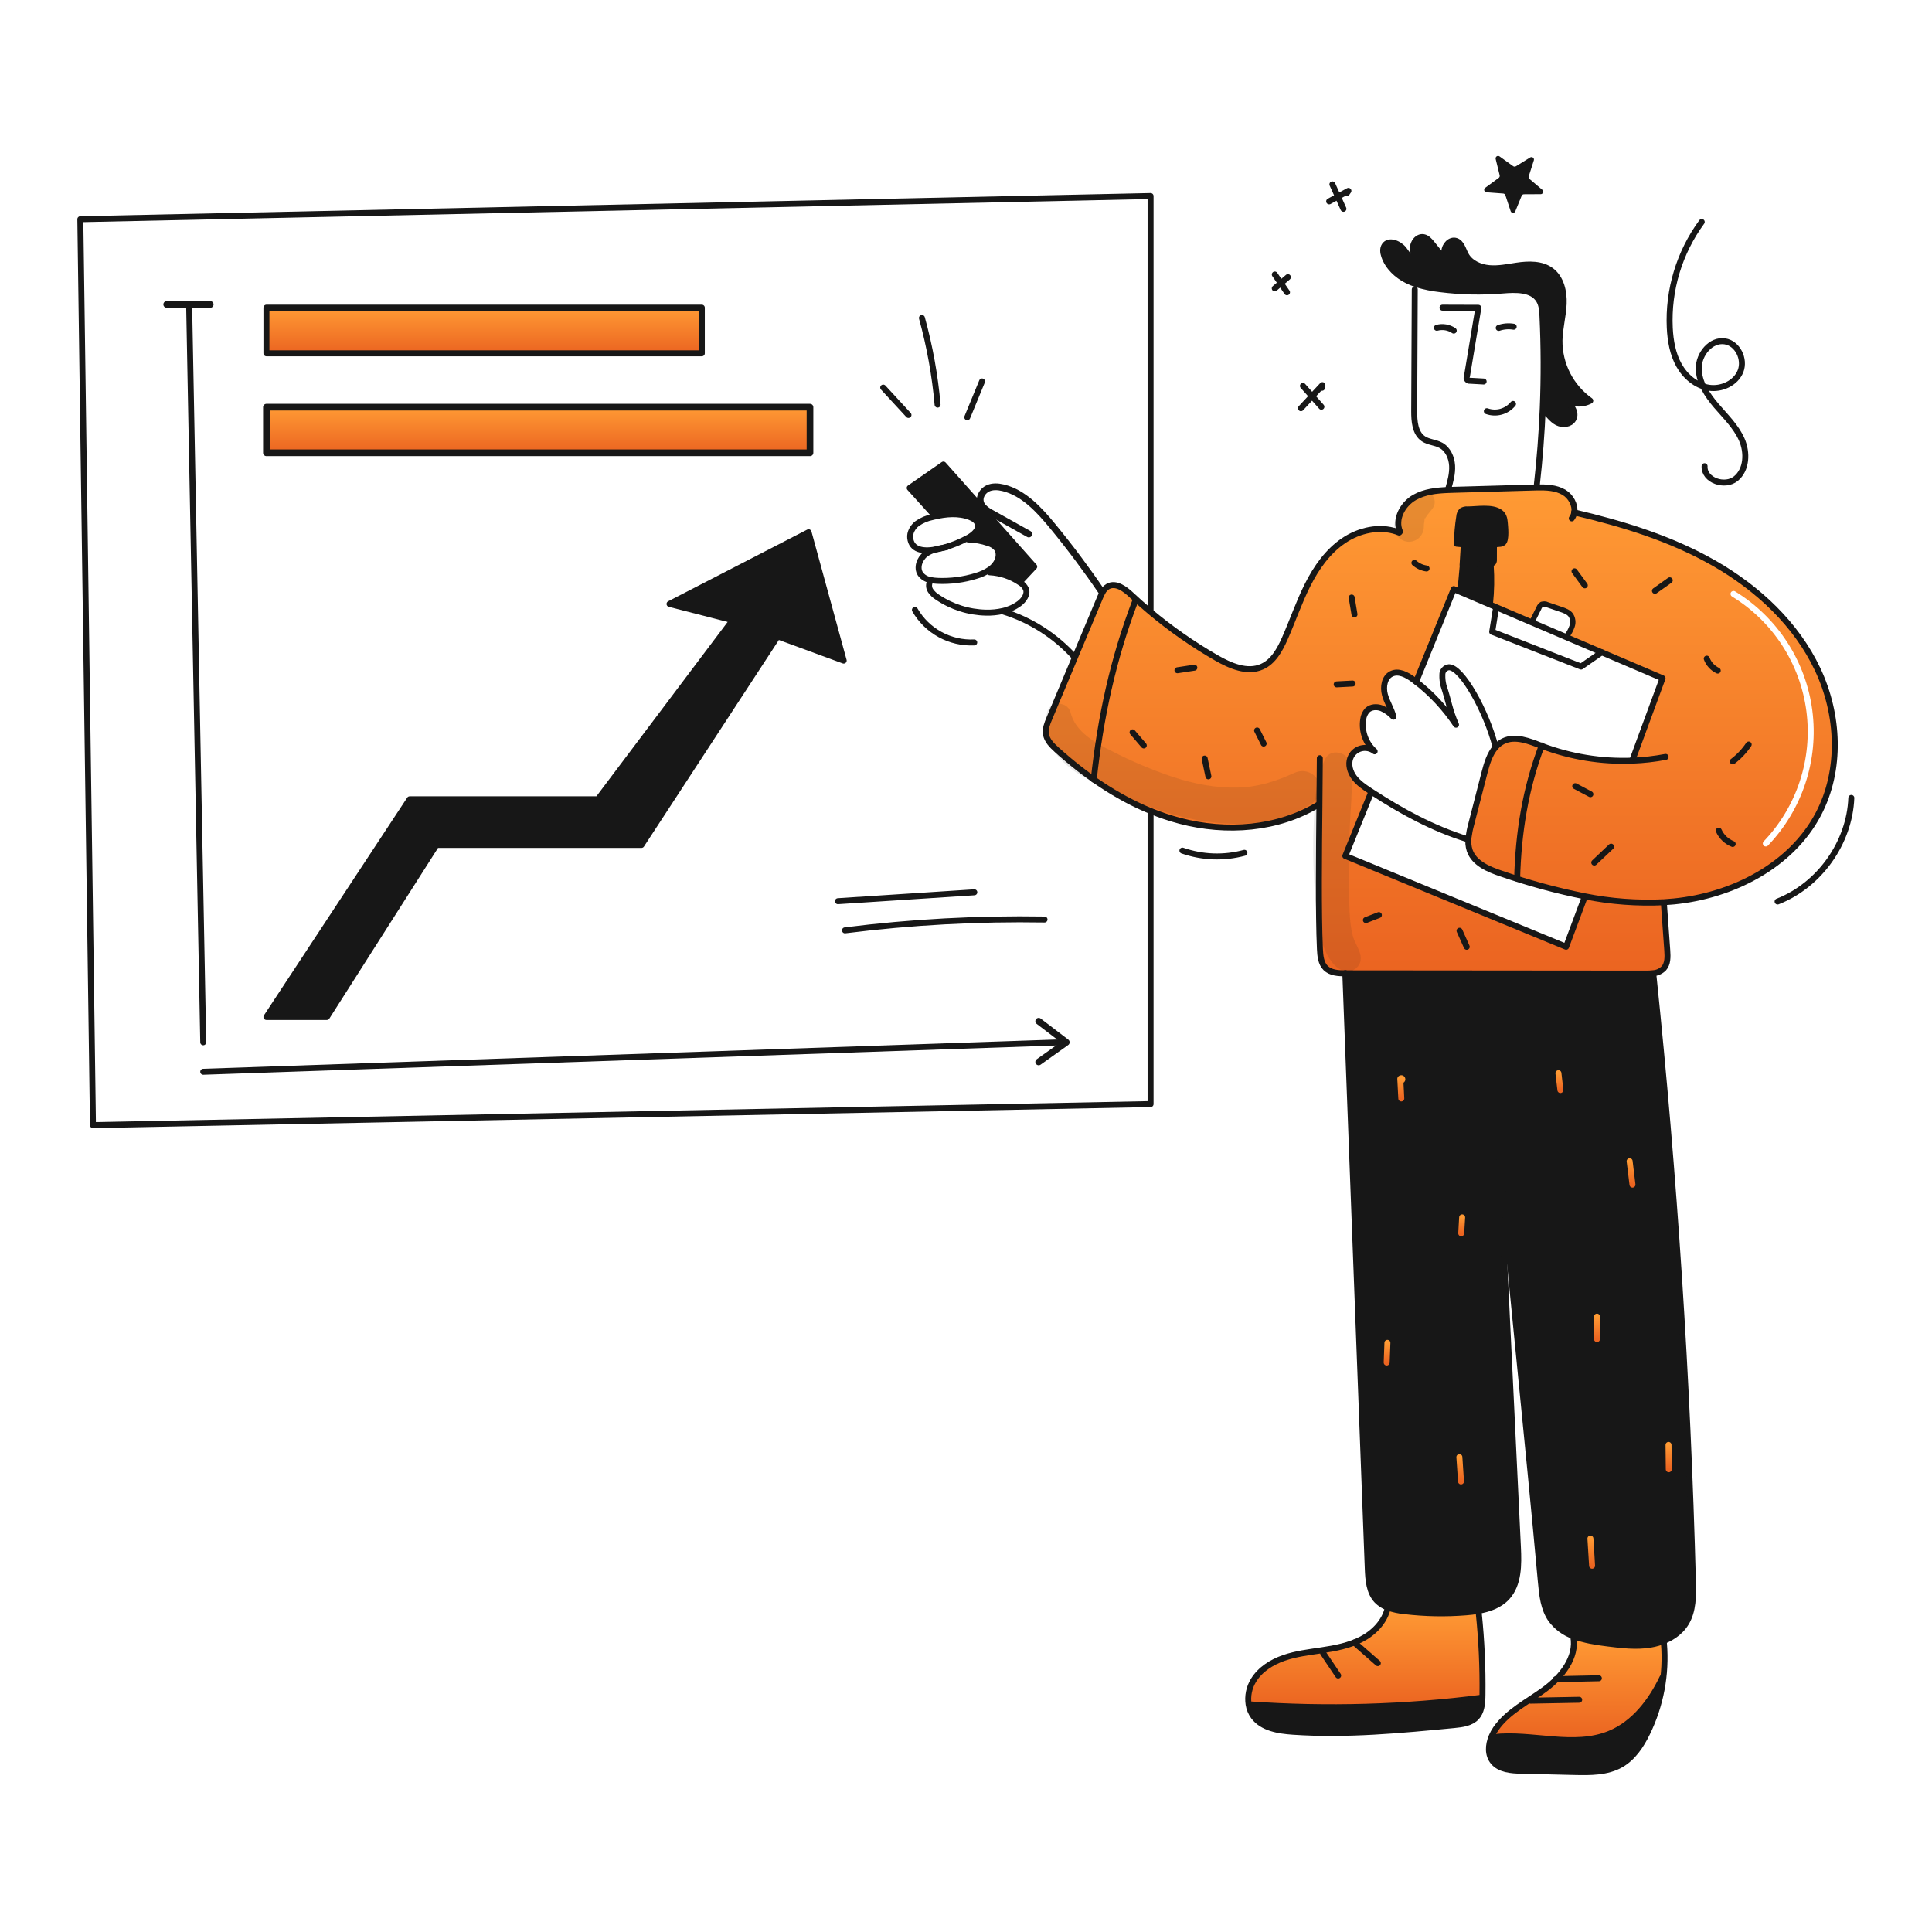 <svg width="960" height="960" viewBox="0 0 960 960" fill="none" xmlns="http://www.w3.org/2000/svg">
<g clip-path="url(#clip0_248_1698)">
<path fill-rule="evenodd" clip-rule="evenodd" d="M678.225 366.149C677.233 363.396 676.938 360.44 677.366 357.545C677.538 355.802 678.281 354.165 679.479 352.887C681.269 351.205 684.096 351.037 686.41 351.887C688.674 352.865 690.705 354.311 692.372 356.129C691.891 354.184 691.059 352.35 690.226 350.515C689.434 348.769 688.641 347.021 688.15 345.174C687.142 341.387 687.88 336.572 691.403 334.832C694.926 333.092 699.058 335.297 702.203 337.64L703.656 338.74L722.369 292.699L725.434 294.014L725.503 293.856C725.862 289.825 726.225 285.798 726.591 281.774L726.581 280.755C726.645 279.709 726.709 278.663 726.773 277.618C726.907 275.435 727.04 273.253 727.181 271.066L727.211 270.651C726.064 270.572 724.917 270.453 723.78 270.325C723.831 265.738 724.222 261.161 724.947 256.631C725.005 255.53 725.454 254.486 726.212 253.685C727.127 253.097 728.215 252.839 729.297 252.953C730.352 252.953 731.573 252.875 732.875 252.792C737.219 252.514 742.473 252.178 745.551 254.486C747.242 255.761 747.736 257.62 747.884 259.637C747.899 259.842 747.919 260.08 747.942 260.345C748.161 262.927 748.597 268.071 747.172 269.623C746.572 270.138 745.807 270.418 745.017 270.414C743.328 270.595 741.628 270.73 739.917 270.819L742.498 271.541C742.493 272.625 742.49 273.708 742.488 274.791C742.485 275.875 742.483 276.958 742.478 278.041C742.534 278.561 742.419 279.085 742.152 279.534C741.977 279.719 741.767 279.868 741.535 279.971C741.302 280.074 741.051 280.129 740.797 280.134L740.906 281.073C741.331 287.353 741.212 293.658 740.55 299.917L740.35 300.382L743.761 301.845L761.133 309.261L761.281 308.905C762.411 306.631 763.544 304.357 764.681 302.083C764.954 301.342 765.461 300.711 766.125 300.283C767.035 299.989 768.024 300.061 768.883 300.483C769.968 300.856 771.053 301.226 772.139 301.596C773.358 302.012 774.577 302.428 775.794 302.846C777.524 303.439 779.354 304.102 780.461 305.555C781.001 306.361 781.348 307.281 781.475 308.243C781.602 309.205 781.505 310.184 781.192 311.102C780.551 312.932 779.627 314.65 778.454 316.193L778.286 316.593L795.875 324.117L826.109 337.029L811.17 377.629L811.18 377.955C795.78 378.577 780.414 376.078 766.006 370.609C765.743 370.509 765.479 370.408 765.214 370.307C759.267 368.031 752.683 365.512 747.023 368.266C745.544 368.996 744.229 370.019 743.157 371.272C740.231 374.643 738.768 379.508 737.621 383.986C735.425 392.539 733.225 401.091 731.021 409.643C730.437 411.746 730.001 413.887 729.716 416.05C729.41 418.246 729.603 420.483 730.28 422.595C732.494 428.982 739.652 431.978 746.059 434.123C759.589 438.802 773.421 442.562 787.459 445.375L787.359 445.875L778.184 470.444L668.478 425.31L681.232 393.919L681.539 393.454C681.213 393.248 680.898 393.041 680.583 392.833L680.58 392.831C677.742 390.966 674.875 388.994 672.858 386.266C670.841 383.538 669.783 379.86 670.97 376.686C671.396 375.539 672.087 374.509 672.988 373.681C673.889 372.853 674.973 372.25 676.152 371.922C677.331 371.594 678.571 371.55 679.77 371.794C680.969 372.038 682.093 372.562 683.051 373.324C680.875 371.367 679.217 368.902 678.225 366.149ZM586.319 407.883C609.334 413.94 635.011 412.101 655.319 399.683L655.629 399.684C655.372 423.858 655.066 453.805 655.866 471.523C656.025 474.914 656.331 478.641 658.743 481.014C661.205 483.427 665.012 483.634 668.482 483.644H668.719C718.354 483.69 767.993 483.733 817.637 483.773C818.915 483.794 820.193 483.731 821.463 483.585C823.445 483.445 825.31 482.592 826.713 481.185C828.779 478.882 828.681 475.421 828.463 472.326C827.919 464.769 827.376 457.209 826.832 449.646L826.763 448.321C828.414 448.221 830.075 448.09 831.736 447.921C860.736 445.074 889.951 430.293 903.536 404.508C915.113 382.519 913.795 355.064 903.18 332.59C892.565 310.116 873.519 292.369 851.965 279.99C830.441 267.632 806.426 260.266 782.252 254.601C782.856 250.903 780.532 246.642 777.121 244.625C773.137 242.272 768.322 242.113 763.665 242.202C763.198 242.222 762.733 242.232 762.276 242.242L762.251 242.242L722.525 243.369C722.355 243.374 722.186 243.38 722.017 243.385C721.204 243.41 720.387 243.436 719.569 243.469C713.755 243.696 707.882 244.309 702.869 247.176C697.006 250.518 692.913 257.993 695.661 264.162L694.119 264.202C685.448 261.186 675.452 263.411 667.8 268.542C659.8 273.911 654.074 282.082 649.744 290.684C647.099 295.937 644.916 301.396 642.732 306.857C641.339 310.338 639.946 313.82 638.434 317.25C635.942 322.886 632.709 328.779 627.083 331.27C619.747 334.533 611.294 330.841 604.333 326.841C592.743 320.188 581.765 312.522 571.528 303.933C568.342 301.264 565.231 298.505 562.195 295.657C558.972 292.632 554.483 289.28 550.588 291.386C549.423 292.068 548.479 293.07 547.869 294.273C547.379 295.151 546.947 296.059 546.574 296.992C542.444 306.847 538.308 316.707 534.166 326.574C529.904 336.733 525.642 346.9 521.382 357.074C520.354 359.516 519.311 362.116 519.711 364.727C520.185 367.92 522.67 370.382 525.07 372.547C538.945 385.074 554.612 395.989 571.845 403.029C576.558 404.961 581.393 406.583 586.319 407.883ZM862.142 293.843C861.443 293.415 860.53 293.635 860.102 294.334C859.675 295.032 859.894 295.945 860.593 296.373C870.636 302.521 879.173 310.842 885.577 320.724C891.982 330.606 896.09 341.797 897.6 353.476C899.111 365.154 897.985 377.022 894.306 388.208C890.626 399.394 884.487 409.613 876.339 418.115C875.772 418.706 875.792 419.645 876.383 420.212C876.974 420.778 877.913 420.758 878.48 420.167C886.935 411.346 893.305 400.742 897.123 389.135C900.941 377.528 902.109 365.213 900.542 353.095C898.975 340.977 894.712 329.365 888.066 319.111C881.421 308.857 872.562 300.223 862.142 293.843Z" fill="url(#paint0_linear_248_1698)"/>
<path d="M799.935 861.424C811.948 856.461 820.435 845.377 826.027 833.652L826.521 833.711C825.395 843.273 822.661 852.576 818.434 861.226C815.408 867.396 811.394 873.417 805.434 876.826C798.573 880.751 790.228 880.672 782.328 880.494L755.92 879.871C750.888 879.752 745.203 879.337 741.99 875.461C739.113 872.001 739.399 867.097 741.19 862.816L742.09 863.182C761.416 860.959 781.961 868.859 799.935 861.424Z" fill="#171717"/>
<path d="M767.545 839.426C775.979 833.207 783.721 823.557 781.763 813.255L781.883 812.955C787.162 815.012 793.163 815.921 798.798 816.623C805.857 817.503 813.046 818.383 820.076 817.216C821.401 816.998 822.712 816.698 824 816.316L826.808 816.592C827.292 822.292 827.195 828.026 826.521 833.707L826.027 833.648C820.427 845.373 811.948 856.457 799.935 861.42C781.961 868.855 761.416 860.955 742.087 863.18L741.188 862.814C741.736 861.502 742.419 860.249 743.224 859.077C749.176 850.449 759.1 845.644 767.545 839.426Z" fill="url(#paint1_linear_248_1698)"/>
<path d="M747.879 259.644C748.047 261.839 748.739 267.919 747.167 269.63C746.568 270.145 745.802 270.426 745.012 270.421C743.321 270.599 741.621 270.734 739.912 270.826C735.68 271.052 731.437 270.995 727.212 270.658C726.065 270.579 724.918 270.458 723.781 270.332C723.833 265.745 724.223 261.168 724.948 256.638C725.007 255.537 725.456 254.493 726.213 253.692C727.128 253.105 728.217 252.846 729.298 252.96C733.875 252.96 741.548 251.497 745.552 254.493C747.237 255.768 747.731 257.627 747.879 259.644Z" fill="#171717"/>
<path d="M742.492 271.548C742.482 273.713 742.482 275.878 742.472 278.048C742.529 278.568 742.414 279.092 742.146 279.541C741.972 279.726 741.762 279.875 741.529 279.978C741.297 280.081 741.046 280.136 740.791 280.141C740.613 280.16 740.435 280.17 740.257 280.18C735.691 280.38 731.13 280.575 726.574 280.763C726.774 277.53 726.974 274.307 727.174 271.074L727.204 270.659C731.429 270.996 735.672 271.053 739.904 270.827L742.492 271.548Z" fill="#171717"/>
<path d="M746.601 144.362C736.277 145.221 725.892 144.996 715.615 143.69C711.725 143.259 707.883 142.474 704.136 141.346C702.45 140.814 700.808 140.153 699.223 139.369C694.131 136.828 689.662 132.656 687.823 127.277C687.24 125.557 686.973 123.54 687.981 122.027C690.107 118.854 695.228 120.94 697.591 123.945C699.954 126.95 701.961 130.965 705.748 131.539C703.978 129.116 702.139 126.506 702.04 123.51C701.941 120.514 704.492 117.272 707.429 117.855C709.1 118.181 710.329 119.575 711.413 120.89C714.716 124.914 717.936 129.004 721.073 133.16C719.392 130.66 717.632 127.95 717.701 124.934C717.77 121.918 720.608 118.824 723.485 119.704C726.293 120.574 726.975 124.104 728.385 126.674C730.61 130.718 735.346 132.824 739.943 133.239C744.54 133.654 749.138 132.666 753.706 131.993C759.579 131.123 766.124 130.935 770.86 134.524C775.704 138.212 777.237 144.906 776.98 150.986C776.723 157.066 775.032 163.048 774.903 169.139C774.841 175 776.2 180.789 778.865 186.01C781.529 191.231 785.42 195.728 790.203 199.116C788.14 200.208 785.807 200.685 783.482 200.49C781.156 200.295 778.935 199.437 777.083 198.016C780.266 200.627 783.783 204.73 781.759 208.309C780.286 210.899 776.489 211.309 773.83 209.97C771.171 208.631 768.382 205.076 766.701 202.614H766.592C767.205 187.467 767.159 172.314 766.454 157.154C766.335 154.405 766.148 151.538 764.724 149.185C761.301 143.531 753.181 143.808 746.601 144.362Z" fill="#171717"/>
<path d="M740.347 300.388L725.428 294.021L725.497 293.863C725.863 289.839 726.225 285.812 726.585 281.781L726.575 280.762C731.133 280.575 735.694 280.38 740.258 280.179C740.436 280.169 740.614 280.159 740.792 280.14L740.901 281.079C741.326 287.359 741.207 293.664 740.545 299.923L740.347 300.388Z" fill="#171717"/>
<path d="M736.521 843.548H736.6C736.492 847.048 736.037 850.687 733.713 853.238C731.004 856.214 726.605 856.787 722.59 857.173C695.975 859.733 669.221 862.304 642.546 860.495C635.298 860.01 627.221 858.725 622.9 852.901C621.606 851.136 620.758 849.084 620.428 846.92L620.628 846.88C659.274 849.599 698.095 848.483 736.521 843.548V843.548Z" fill="#171717"/>
<path d="M684.18 795.31C680.28 791.21 679.859 785.018 679.641 779.372C675.924 680.472 672.197 582.542 668.479 483.643H668.716C718.348 483.692 767.987 483.735 817.633 483.772C818.912 483.793 820.19 483.73 821.459 483.584L821.529 484.084C831.99 584.704 838.544 684.75 841.203 785.874C841.381 792.933 841.441 800.437 837.773 806.468C834.767 811.412 829.606 814.655 824 816.316C822.712 816.698 821.401 816.998 820.076 817.216C813.046 818.383 805.857 817.503 798.798 816.623C793.163 815.923 787.162 815.012 781.883 812.955C777.392 811.398 773.479 808.517 770.66 804.69C766.942 799.351 766.24 792.548 765.66 786.082C759.293 715.865 750.979 638.124 744.612 567.907C747.825 634.861 751.038 701.815 754.251 768.77C754.676 777.51 754.735 787.27 748.803 793.695C745.155 797.64 739.965 799.479 734.576 800.409C732.51 800.774 730.423 801.002 728.375 801.16C718.273 801.963 708.117 801.771 698.052 800.586C695.19 800.329 692.369 799.724 689.652 798.786C687.589 798.056 685.718 796.867 684.18 795.31Z" fill="#171717"/>
<path d="M676.605 814.461C682.755 811.228 688.054 805.761 689.567 798.978L689.646 798.79C692.362 799.729 695.183 800.333 698.046 800.59C708.11 801.775 718.267 801.967 728.369 801.164C730.416 801.006 732.502 800.778 734.569 800.413L734.797 801.727C736.192 815.186 736.803 828.714 736.626 842.244C736.616 842.669 736.606 843.102 736.596 843.544H736.517C698.09 848.479 659.269 849.595 620.622 846.876L620.422 846.916C619.798 842.748 620.666 838.493 622.874 834.903C626.196 829.485 631.931 825.886 637.942 823.81C643.953 821.734 650.331 820.982 656.629 820.033C663.505 819.019 670.465 817.7 676.605 814.461Z" fill="url(#paint2_linear_248_1698)"/>
<path d="M491.116 269.877C487.916 268.756 484.56 268.142 481.17 268.058L481.209 267.118C481.644 266.861 482.02 266.634 482.326 266.426C484.326 265.082 486.41 263.026 485.935 260.662C485.559 258.784 483.71 257.607 481.921 256.915C476.295 254.75 469.987 255.323 464.095 256.727L463.795 255.482L452.023 242.46L468.781 230.833L487.992 252.417L513.905 281.544L506.816 289.127L506.678 289.334C502.276 286.374 497.155 284.66 491.857 284.371L491.957 282.908C493.189 282.029 494.237 280.917 495.042 279.635C496.367 277.49 496.762 274.563 495.289 272.527C494.198 271.242 492.743 270.318 491.116 269.877V269.877Z" fill="#171717"/>
<path d="M332.687 300.092L401.777 264.469L419.228 328.25L386.423 316.197L318.727 419.842H216.832L162.394 505.335H132.387L203.573 397.162H297.094L364.088 308.149L332.687 300.092Z" fill="#171717"/>
<path d="M402.479 202.319H132.387V224.99H402.479V202.319Z" fill="url(#paint3_linear_248_1698)"/>
<path d="M348.734 152.884H132.387V175.555H348.734V152.884Z" fill="url(#paint4_linear_248_1698)"/>
<path d="M719.555 243.152C720.662 239.297 721.78 235.352 721.542 231.352C721.304 227.352 719.476 223.206 715.956 221.278C713.256 219.795 709.905 219.765 707.335 218.064C703.103 215.264 702.688 209.305 702.708 204.223C702.797 184.093 702.889 163.963 702.985 143.833" stroke="#171717" stroke-width="2.966" stroke-linecap="round" stroke-linejoin="round"/>
<path d="M716.766 152.884L734.592 152.944C732.704 164.294 730.812 175.646 728.917 187C728.781 187.249 728.719 187.53 728.737 187.812C728.755 188.094 728.852 188.366 729.017 188.595C729.183 188.824 729.409 189.002 729.672 189.108C729.934 189.214 730.22 189.244 730.499 189.194C732.743 189.324 734.98 189.449 737.212 189.57" stroke="#171717" stroke-width="2.966" stroke-linecap="round" stroke-linejoin="round"/>
<path d="M738.801 204.316C741.077 205.13 743.549 205.22 745.878 204.574C748.207 203.928 750.28 202.578 751.812 200.708" stroke="#171717" stroke-width="2.966" stroke-linecap="round" stroke-linejoin="round"/>
<path d="M713.969 162.88C715.386 162.492 716.87 162.416 718.32 162.657C719.769 162.899 721.148 163.453 722.363 164.28" stroke="#171717" stroke-width="2.966" stroke-linecap="round" stroke-linejoin="round"/>
<path d="M744.699 162.94C747.094 162.131 749.653 161.93 752.144 162.356" stroke="#171717" stroke-width="2.966" stroke-linecap="round" stroke-linejoin="round"/>
<path d="M763.63 241.037C765.084 228.273 766.069 215.466 766.586 202.616C767.199 187.469 767.153 172.316 766.448 157.156C766.329 154.407 766.142 151.54 764.718 149.187C761.297 143.531 753.18 143.808 746.595 144.362C736.271 145.221 725.886 144.996 715.609 143.69C711.72 143.259 707.877 142.474 704.13 141.346C702.444 140.814 700.802 140.153 699.217 139.369C694.125 136.828 689.656 132.656 687.817 127.277C687.234 125.557 686.967 123.54 687.975 122.027C690.101 118.854 695.222 120.94 697.585 123.945C699.948 126.95 701.955 130.965 705.742 131.539C703.972 129.116 702.133 126.506 702.034 123.51C701.935 120.514 704.486 117.272 707.423 117.855C709.094 118.181 710.323 119.575 711.407 120.89C714.71 124.914 717.93 129.004 721.067 133.16C719.386 130.66 717.626 127.95 717.695 124.934C717.764 121.918 720.602 118.824 723.479 119.704C726.287 120.574 726.969 124.104 728.379 126.674C730.604 130.718 735.34 132.824 739.937 133.239C744.534 133.654 749.132 132.666 753.7 131.993C759.573 131.123 766.118 130.935 770.854 134.524C775.698 138.212 777.231 144.906 776.974 150.986C776.717 157.066 775.026 163.048 774.897 169.139C774.835 175 776.194 180.789 778.859 186.01C781.524 191.231 785.414 195.728 790.197 199.116C788.135 200.208 785.802 200.685 783.476 200.49C781.15 200.295 778.929 199.437 777.077 198.016C780.26 200.627 783.777 204.73 781.753 208.309C780.28 210.899 776.483 211.309 773.824 209.97C771.165 208.631 768.376 205.076 766.695 202.614" stroke="#171717" stroke-width="2.966" stroke-linecap="round" stroke-linejoin="round"/>
<path d="M695.658 264.162C692.91 257.993 697.003 250.518 702.866 247.176C707.879 244.309 713.752 243.696 719.566 243.469C720.555 243.429 721.543 243.4 722.522 243.369L762.248 242.242C762.713 242.232 763.187 242.222 763.662 242.202C768.319 242.113 773.134 242.272 777.118 244.625C780.529 246.642 782.853 250.903 782.249 254.601C782.09 255.68 781.661 256.701 781.001 257.568" stroke="#171717" stroke-width="2.966" stroke-linecap="round" stroke-linejoin="round"/>
<path d="M695.252 264.627C694.876 264.469 694.491 264.327 694.115 264.202C685.444 261.186 675.448 263.411 667.796 268.542C659.796 273.911 654.063 282.077 649.742 290.679C645.421 299.281 642.317 308.436 638.432 317.245C635.94 322.881 632.707 328.774 627.081 331.265C619.745 334.528 611.292 330.84 604.331 326.836C592.742 320.183 581.764 312.517 571.526 303.928C568.344 301.262 565.233 298.503 562.193 295.652C558.97 292.627 554.481 289.275 550.586 291.381C549.422 292.063 548.478 293.065 547.867 294.268C547.378 295.146 546.945 296.054 546.572 296.987C542.439 306.844 538.303 316.705 534.164 326.569C529.902 336.733 525.641 346.9 521.38 357.069C520.352 359.511 519.313 362.111 519.709 364.722C520.183 367.915 522.665 370.377 525.068 372.542C538.939 385.069 554.61 395.984 571.843 403.024C576.557 404.956 581.392 406.578 586.317 407.878C609.334 413.939 635.011 412.1 655.317 399.678" stroke="#171717" stroke-width="2.966" stroke-linecap="round" stroke-linejoin="round"/>
<path d="M547.431 294.011C539.818 282.799 531.721 271.973 523.139 261.532C516.339 253.257 508.605 244.832 498.471 242.371C495.92 241.758 493.152 241.561 490.771 242.708C488.39 243.855 486.579 246.633 487.142 249.322C487.364 250.304 487.838 251.21 488.517 251.952C489.704 253.174 491.088 254.188 492.61 254.952C498.81 258.422 505.013 261.889 511.217 265.352" stroke="#171717" stroke-width="3.346" stroke-linecap="round" stroke-linejoin="round"/>
<path d="M506.816 289.127L513.905 281.544L487.992 252.417L468.781 230.833L452.023 242.46L463.798 255.482" stroke="#171717" stroke-width="2.966" stroke-linecap="round" stroke-linejoin="round"/>
<path d="M782.149 254.582C782.181 254.594 782.215 254.6 782.249 254.602C806.423 260.267 830.438 267.633 851.962 279.991C873.516 292.37 892.562 310.117 903.177 332.591C913.792 355.065 915.11 382.52 903.533 404.509C889.948 430.294 860.733 445.075 831.733 447.922C830.072 448.091 828.411 448.222 826.76 448.322C813.589 448.957 800.389 447.967 787.46 445.376C773.422 442.563 759.591 438.803 746.06 434.124C739.653 431.979 732.495 428.983 730.281 422.596C729.604 420.484 729.412 418.247 729.717 416.051C730.002 413.888 730.438 411.747 731.022 409.644C733.227 401.092 735.427 392.54 737.622 383.987C738.769 379.509 740.232 374.644 743.158 371.273C744.23 370.02 745.545 368.997 747.024 368.267C752.937 365.39 759.857 368.267 766.007 370.61C780.416 376.079 795.782 378.578 811.181 377.956C816.704 377.748 822.203 377.127 827.633 376.098" stroke="#171717" stroke-width="2.966" stroke-linecap="round" stroke-linejoin="round"/>
<path d="M655.812 376.745C655.792 383.102 655.712 391.022 655.624 399.683C655.367 423.857 655.06 453.804 655.861 471.522C656.02 474.913 656.326 478.64 658.738 481.013C661.2 483.426 665.007 483.633 668.477 483.643H668.714C718.347 483.692 767.986 483.735 817.632 483.772C818.91 483.793 820.188 483.73 821.458 483.584C823.441 483.444 825.305 482.592 826.708 481.184C828.774 478.884 828.676 475.42 828.458 472.325C827.914 464.762 827.371 457.202 826.827 449.645" stroke="#171717" stroke-width="2.966" stroke-linecap="round" stroke-linejoin="round"/>
<path d="M744.609 567.9C743.778 550.657 742.951 533.418 742.127 516.181" stroke="#171717" stroke-width="2.966" stroke-linecap="round" stroke-linejoin="round"/>
<path d="M668.479 483.534V483.643C672.197 582.543 675.924 680.473 679.641 779.372C679.859 785.018 680.284 791.207 684.18 795.31C685.715 796.868 687.585 798.058 689.646 798.79C692.363 799.729 695.184 800.333 698.047 800.59C708.111 801.775 718.267 801.967 728.37 801.164C730.417 801.006 732.502 800.778 734.569 800.413C739.958 799.483 745.149 797.644 748.797 793.699C754.729 787.273 754.67 777.514 754.245 768.774C751.041 701.82 747.828 634.866 744.605 567.911" stroke="#171717" stroke-width="2.966" stroke-linecap="round" stroke-linejoin="round"/>
<path d="M744.607 567.9V567.91C750.974 638.127 759.289 715.868 765.656 786.085C766.239 792.551 766.941 799.354 770.656 804.693C773.475 808.52 777.388 811.401 781.878 812.958C787.157 815.015 793.159 815.924 798.794 816.626C805.853 817.506 813.041 818.386 820.071 817.219C821.397 817.001 822.708 816.701 823.996 816.319C829.602 814.658 834.763 811.419 837.769 806.471C841.437 800.44 841.377 792.936 841.199 785.877C838.54 684.753 831.985 584.707 821.524 484.087" stroke="#171717" stroke-width="2.966" stroke-linecap="round" stroke-linejoin="round"/>
<path d="M689.568 798.978C688.055 805.76 682.756 811.228 676.606 814.461C670.456 817.694 663.506 819.019 656.635 820.037C650.335 820.986 643.959 821.728 637.948 823.814C631.937 825.9 626.202 829.489 622.88 834.907C620.672 838.497 619.803 842.752 620.428 846.92C620.758 849.083 621.607 851.135 622.901 852.9C627.222 858.724 635.301 860.009 642.547 860.494C669.222 862.303 695.976 859.732 722.591 857.172C726.606 856.786 731.005 856.213 733.714 853.237C736.038 850.686 736.493 847.047 736.601 843.547C736.611 843.102 736.621 842.668 736.631 842.247C736.807 828.717 736.197 815.189 734.802 801.73" stroke="#171717" stroke-width="2.966" stroke-linecap="round" stroke-linejoin="round"/>
<path d="M781.763 813.255C783.721 823.555 775.979 833.207 767.545 839.426C759.111 845.645 749.176 850.449 743.224 859.081C742.418 860.254 741.736 861.506 741.187 862.818C739.397 867.099 739.111 872.003 741.987 875.463C745.2 879.339 750.887 879.754 755.917 879.873L782.325 880.496C790.225 880.674 798.57 880.753 805.431 876.828C811.393 873.417 815.407 867.396 818.431 861.228C825.199 847.38 828.093 831.958 826.805 816.598" stroke="#171717" stroke-width="2.966" stroke-linecap="round" stroke-linejoin="round"/>
<path d="M571.714 303.7V97.409L39.914 108.927L46.192 559.081L571.714 548.61V403.361" stroke="#171717" stroke-width="2.966" stroke-linecap="round" stroke-linejoin="round"/>
<path d="M811.167 377.625L826.106 337.029L795.872 324.117L778.283 316.593L761.129 309.267L743.757 301.851L740.346 300.388L725.427 294.021L722.362 292.706L703.656 338.74" stroke="#171717" stroke-width="2.966" stroke-linecap="round" stroke-linejoin="round"/>
<path d="M681.232 393.919L668.479 425.31L778.185 470.444L787.359 445.875" stroke="#171717" stroke-width="2.966" stroke-linecap="round" stroke-linejoin="round"/>
<path d="M743.163 303.236L741.453 313.933L785.628 331.216L795.871 324.117" stroke="#171717" stroke-width="2.966" stroke-linecap="round" stroke-linejoin="round"/>
<path d="M743.163 371.307C743.163 371.297 743.153 371.278 743.153 371.268C738.615 353.402 726.353 331.512 719.978 331.542C719.051 331.63 718.193 332.071 717.582 332.774C716.971 333.477 716.654 334.388 716.696 335.319C716.637 337.104 716.83 338.888 717.269 340.619C720.186 349.547 720.097 352.296 723.488 360.106C718.083 351.953 711.384 344.737 703.655 338.741L702.202 337.641C699.057 335.298 694.925 333.093 691.402 334.833C687.879 336.573 687.141 341.388 688.149 345.175C689.157 348.962 691.432 352.333 692.371 356.13C690.705 354.312 688.674 352.866 686.409 351.888C684.095 351.038 681.268 351.206 679.478 352.888C678.28 354.165 677.536 355.802 677.362 357.545C676.934 360.44 677.23 363.396 678.222 366.149C679.213 368.902 680.871 371.367 683.047 373.324C682.09 372.562 680.966 372.038 679.767 371.794C678.568 371.55 677.328 371.594 676.149 371.922C674.97 372.25 673.886 372.853 672.985 373.681C672.084 374.509 671.392 375.539 670.966 376.686C669.779 379.86 670.837 383.538 672.854 386.266C674.871 388.994 677.738 390.966 680.576 392.831C680.892 393.039 681.208 393.247 681.535 393.454C696.355 403.163 712.095 411.735 729.035 416.954C729.223 416.648 729.42 416.341 729.618 416.035" stroke="#171717" stroke-width="2.966" stroke-linecap="round" stroke-linejoin="round"/>
<path d="M468.968 272.121C473.225 270.925 477.331 269.247 481.208 267.121C481.643 266.864 482.019 266.637 482.325 266.429C484.325 265.085 486.409 263.029 485.934 260.665C485.558 258.787 483.709 257.61 481.92 256.918C476.294 254.753 469.986 255.326 464.094 256.73C463.856 256.78 463.619 256.839 463.394 256.898C460.649 257.437 458.046 258.542 455.751 260.141C453.556 261.852 451.951 264.581 452.271 267.349C452.933 273.143 458.351 274.112 464.491 273.123C465.996 272.881 467.486 272.547 468.95 272.123" stroke="#171717" stroke-width="2.966" stroke-linecap="round" stroke-linejoin="round"/>
<path d="M470.353 271.9C469.888 271.969 469.434 272.048 468.969 272.117C468.967 272.118 468.966 272.119 468.964 272.12C468.962 272.121 468.96 272.121 468.959 272.121C468.957 272.121 468.955 272.121 468.953 272.12C468.951 272.119 468.95 272.118 468.949 272.117C467.442 272.354 465.953 272.688 464.49 273.117C462.827 273.593 461.263 274.363 459.873 275.391C456.927 277.665 455.305 282.124 457.381 285.219C458.562 286.798 460.31 287.857 462.256 288.175C463.443 288.431 464.65 288.58 465.864 288.62C472.336 288.896 478.809 288.061 485 286.151C487.482 285.459 489.833 284.364 491.96 282.908C493.192 282.029 494.24 280.917 495.045 279.635C496.37 277.49 496.765 274.563 495.292 272.527C494.201 271.242 492.746 270.318 491.12 269.877C487.919 268.756 484.564 268.142 481.174 268.058H481.085" stroke="#171717" stroke-width="2.966" stroke-linecap="round" stroke-linejoin="round"/>
<path d="M462.077 289.028C461.742 289.746 461.597 290.538 461.658 291.328C461.719 292.117 461.982 292.878 462.423 293.536C463.326 294.838 464.491 295.936 465.844 296.76C472.979 301.585 481.357 304.243 489.968 304.412C492.766 304.486 495.563 304.21 498.293 303.592C501.235 302.939 504.012 301.687 506.449 299.914C508.733 298.203 510.76 295.356 509.791 292.676C509.161 291.318 508.129 290.186 506.835 289.433C506.785 289.397 506.732 289.363 506.677 289.333C502.274 286.374 497.153 284.659 491.856 284.37H491.799" stroke="#171717" stroke-width="2.966" stroke-linecap="round" stroke-linejoin="round"/>
<path d="M498.344 303.8C512.023 308.008 524.309 315.838 533.901 326.46" stroke="#171717" stroke-width="2.966" stroke-linecap="round" stroke-linejoin="round"/>
<path d="M778.45 316.2C779.624 314.657 780.548 312.939 781.188 311.109C781.502 310.191 781.599 309.212 781.472 308.25C781.345 307.288 780.998 306.368 780.457 305.562C779.35 304.109 777.52 303.446 775.79 302.853C773.49 302.062 771.183 301.281 768.879 300.49C768.021 300.068 767.032 299.997 766.121 300.29C765.458 300.718 764.951 301.35 764.677 302.09C763.541 304.364 762.407 306.638 761.277 308.912" stroke="#171717" stroke-width="2.636" stroke-linecap="round" stroke-linejoin="round"/>
<path d="M739.91 270.826C741.622 270.737 743.322 270.602 745.01 270.421C745.801 270.426 746.566 270.145 747.165 269.63C748.737 267.919 748.045 261.839 747.877 259.644C747.729 257.627 747.235 255.768 745.544 254.493C741.544 251.493 733.867 252.96 729.29 252.96C728.209 252.846 727.121 253.105 726.205 253.692C725.448 254.493 724.999 255.537 724.94 256.638C724.215 261.168 723.825 265.745 723.773 270.332C724.91 270.46 726.057 270.579 727.204 270.658C731.431 270.996 735.676 271.052 739.91 270.826Z" stroke="#171717" stroke-width="2.636" stroke-linecap="round" stroke-linejoin="round"/>
<path d="M727.176 271.073C726.968 274.306 726.776 277.529 726.576 280.762C731.134 280.575 735.695 280.381 740.259 280.179C740.437 280.169 740.615 280.159 740.793 280.14C741.048 280.136 741.298 280.08 741.531 279.977C741.764 279.874 741.974 279.725 742.148 279.54C742.416 279.091 742.53 278.567 742.474 278.047C742.484 275.881 742.484 273.716 742.494 271.547" stroke="#171717" stroke-width="2.636" stroke-linecap="round" stroke-linejoin="round"/>
<path d="M725.5 293.863C725.866 289.839 726.229 285.812 726.588 281.781" stroke="#171717" stroke-width="2.636" stroke-linecap="round" stroke-linejoin="round"/>
<path d="M740.545 299.923C741.207 293.664 741.327 287.359 740.901 281.079" stroke="#171717" stroke-width="2.636" stroke-linecap="round" stroke-linejoin="round"/>
<path d="M94.006 152.884L100.986 517.901" stroke="#171717" stroke-width="2.966" stroke-linecap="round" stroke-linejoin="round"/>
<path d="M100.986 532.554L528.103 517.901" stroke="#171717" stroke-width="2.966" stroke-linecap="round" stroke-linejoin="round"/>
<path d="M162.394 505.335L216.832 419.842H318.727L386.423 316.197L419.228 328.25L401.777 264.469L332.687 300.092L364.088 308.149L297.094 397.162H203.573L132.387 505.335H162.394Z" stroke="#171717" stroke-width="2.966" stroke-linecap="round" stroke-linejoin="round"/>
<path d="M348.734 152.884H132.387V175.555H348.734V152.884Z" stroke="#171717" stroke-width="2.966" stroke-linecap="round" stroke-linejoin="round"/>
<path d="M402.479 202.319H132.387V224.99H402.479V202.319Z" stroke="#171717" stroke-width="3.314" stroke-linecap="round" stroke-linejoin="round"/>
<path d="M82.834 151.273H104.466" stroke="#171717" stroke-width="3.314" stroke-linecap="round" stroke-linejoin="round"/>
<path d="M516.119 527.67L529.842 517.901L516.119 507.431" stroke="#171717" stroke-width="3.314" stroke-linecap="round" stroke-linejoin="round"/>
<path d="M620.625 846.88C659.272 849.599 698.093 848.483 736.52 843.548" stroke="#171717" stroke-width="2.966" stroke-linecap="round" stroke-linejoin="round"/>
<path d="M742.088 863.184C761.417 860.959 781.962 868.859 799.936 861.424C811.949 856.461 820.436 845.377 826.028 833.652" stroke="#171717" stroke-width="2.966" stroke-linecap="round" stroke-linejoin="round"/>
<path d="M480.641 207.333L487.969 189.533" stroke="#171717" stroke-width="2.966" stroke-linecap="round" stroke-linejoin="round"/>
<path d="M465.876 201.062C464.593 186.502 461.99 172.089 458.1 158" stroke="#171717" stroke-width="2.966" stroke-linecap="round" stroke-linejoin="round"/>
<path d="M451.418 206.2L438.863 192.585" stroke="#171717" stroke-width="2.966" stroke-linecap="round" stroke-linejoin="round"/>
<path d="M766.087 370.432C757.967 391.866 754.468 413.682 753.859 436.594" stroke="#171717" stroke-width="2.966" stroke-linecap="round" stroke-linejoin="round"/>
<path d="M564.229 298.268C553.129 327.198 546.788 356.585 543.475 387.395" stroke="#171717" stroke-width="2.966" stroke-linecap="round" stroke-linejoin="round"/>
<path d="M656.601 202.108L647.42 191.763" stroke="#171717" stroke-width="2.966" stroke-linecap="round" stroke-linejoin="round"/>
<path d="M646.432 202.841L657.095 191.375L656.895 192.697" stroke="#171717" stroke-width="2.966" stroke-linecap="round" stroke-linejoin="round"/>
<path d="M660.451 100.058L670.018 94.85L669.3 95.885" stroke="#171717" stroke-width="2.966" stroke-linecap="round" stroke-linejoin="round"/>
<path d="M667.551 103.763L662.059 91.625" stroke="#171717" stroke-width="2.966" stroke-linecap="round" stroke-linejoin="round"/>
<path d="M633.42 143.287L639.947 137.719" stroke="#171717" stroke-width="2.966" stroke-linecap="round" stroke-linejoin="round"/>
<path d="M639.507 145.236L633.443 136.406" stroke="#171717" stroke-width="2.966" stroke-linecap="round" stroke-linejoin="round"/>
<path d="M845.586 110.3C834.425 125.518 828.818 144.102 829.699 162.953C830.02 169.353 831.145 175.858 834.266 181.453C837.387 187.048 842.755 191.653 849.086 192.653C855.417 193.653 862.512 190.385 864.862 184.421C867.212 178.457 863.404 170.553 857.062 169.612C850.104 168.581 844.109 175.907 844.097 182.941C844.085 189.975 848.278 196.298 852.856 201.641C857.434 206.984 862.656 211.99 865.484 218.433C868.312 224.876 867.984 233.404 862.521 237.839C857.058 242.274 846.612 238.673 846.997 231.649" stroke="#171717" stroke-width="2.966" stroke-linecap="round" stroke-linejoin="round"/>
<path d="M587.537 422.654C597.457 426.124 608.195 426.507 618.337 423.754" stroke="#171717" stroke-width="2.966" stroke-linecap="round" stroke-linejoin="round"/>
<path d="M883.273 447.963C904.04 439.855 919.057 418.754 919.914 396.476" stroke="#171717" stroke-width="2.966" stroke-linecap="round" stroke-linejoin="round"/>
<path d="M484.1 319.222C478.175 319.495 472.29 318.131 467.089 315.279C461.888 312.428 457.572 308.2 454.615 303.058" stroke="#171717" stroke-width="2.966" stroke-linecap="round" stroke-linejoin="round"/>
<path d="M760.5 845.061L784.694 844.607" stroke="#171717" stroke-width="2.966" stroke-linecap="round" stroke-linejoin="round"/>
<path d="M773.064 834.366L794.464 833.918" stroke="#171717" stroke-width="2.966" stroke-linecap="round" stroke-linejoin="round"/>
<path d="M672.988 816.185L684.637 826.4" stroke="#171717" stroke-width="2.966" stroke-linecap="round" stroke-linejoin="round"/>
<path d="M664.935 832.546L657.447 821.409" stroke="#171717" stroke-width="2.966" stroke-linecap="round" stroke-linejoin="round"/>
<path d="M792.176 428.609L800.542 420.689" stroke="#171717" stroke-width="2.966" stroke-linecap="round" stroke-linejoin="round"/>
<path d="M790.26 394.639L782.719 390.639" stroke="#171717" stroke-width="2.966" stroke-linecap="round" stroke-linejoin="round"/>
<path d="M861 378.319C864.082 375.985 866.755 373.155 868.91 369.945" stroke="#171717" stroke-width="2.966" stroke-linecap="round" stroke-linejoin="round"/>
<path d="M860.961 419.362C857.884 418.134 855.404 415.759 854.045 412.738" stroke="#171717" stroke-width="2.966" stroke-linecap="round" stroke-linejoin="round"/>
<path d="M853.542 333.212C851.017 332.018 849.054 329.89 848.068 327.276" stroke="#171717" stroke-width="2.966" stroke-linecap="round" stroke-linejoin="round"/>
<path d="M822.33 293.569L829.696 288.34" stroke="#171717" stroke-width="2.966" stroke-linecap="round" stroke-linejoin="round"/>
<path d="M787.48 290.852L782.363 283.872" stroke="#171717" stroke-width="2.966" stroke-linecap="round" stroke-linejoin="round"/>
<path d="M708.855 282.474C706.606 282.165 704.501 281.193 702.807 279.682" stroke="#171717" stroke-width="2.966" stroke-linecap="round" stroke-linejoin="round"/>
<path d="M671.635 296.9L673.035 305.275" stroke="#171717" stroke-width="2.966" stroke-linecap="round" stroke-linejoin="round"/>
<path d="M672.099 339.644L664.188 340.061" stroke="#171717" stroke-width="2.966" stroke-linecap="round" stroke-linejoin="round"/>
<path d="M627.9 369.479L624.643 362.966" stroke="#171717" stroke-width="2.966" stroke-linecap="round" stroke-linejoin="round"/>
<path d="M593.464 331.76L585.072 333.046" stroke="#171717" stroke-width="2.966" stroke-linecap="round" stroke-linejoin="round"/>
<path d="M568.345 370.41L562.762 363.896" stroke="#171717" stroke-width="2.966" stroke-linecap="round" stroke-linejoin="round"/>
<path d="M598.588 376.924L600.449 385.764" stroke="#171717" stroke-width="2.966" stroke-linecap="round" stroke-linejoin="round"/>
<path d="M678.707 457.193L685.155 454.693" stroke="#171717" stroke-width="2.966" stroke-linecap="round" stroke-linejoin="round"/>
<path d="M728.811 470.465L725.232 462.491" stroke="#171717" stroke-width="2.966" stroke-linecap="round" stroke-linejoin="round"/>
<path d="M811.162 588.627L809.754 577" stroke="url(#paint5_linear_248_1698)" stroke-width="2.966" stroke-linecap="round" stroke-linejoin="round"/>
<path d="M775.343 541.634L774.377 533.263" stroke="url(#paint6_linear_248_1698)" stroke-width="2.966" stroke-linecap="round" stroke-linejoin="round"/>
<path d="M793.533 665.39V654.224" stroke="url(#paint7_linear_248_1698)" stroke-width="2.966" stroke-linecap="round" stroke-linejoin="round"/>
<path d="M829.2 730.064L829.082 717.969" stroke="url(#paint8_linear_248_1698)" stroke-width="2.966" stroke-linecap="round" stroke-linejoin="round"/>
<path d="M791.095 777.992L790.268 764.492" stroke="url(#paint9_linear_248_1698)" stroke-width="2.966" stroke-linecap="round" stroke-linejoin="round"/>
<path d="M725.969 736.118L725.152 724.018" stroke="url(#paint10_linear_248_1698)" stroke-width="2.966" stroke-linecap="round" stroke-linejoin="round"/>
<path d="M689.033 677.029L689.402 667.255" stroke="url(#paint11_linear_248_1698)" stroke-width="2.966" stroke-linecap="round" stroke-linejoin="round"/>
<path d="M726.07 612.815L726.536 604.905" stroke="url(#paint12_linear_248_1698)" stroke-width="2.966" stroke-linecap="round" stroke-linejoin="round"/>
<path d="M696.292 545.816L695.792 536.028C695.852 535.919 695.947 535.832 696.061 535.783C696.176 535.734 696.303 535.725 696.424 535.758C696.544 535.791 696.65 535.863 696.724 535.963C696.798 536.063 696.836 536.185 696.833 536.309C696.829 536.434 696.783 536.554 696.703 536.649C696.623 536.744 696.513 536.81 696.391 536.835C696.269 536.861 696.142 536.844 696.031 536.788C695.92 536.732 695.83 536.641 695.777 536.528" stroke="url(#paint13_linear_248_1698)" stroke-width="2.966" stroke-linecap="round" stroke-linejoin="round"/>
<path d="M419.863 462.29C452.746 458.147 485.881 456.348 519.019 456.906" stroke="#171717" stroke-width="2.966" stroke-linecap="round" stroke-linejoin="round"/>
<path d="M416.367 447.8L484.14 443.383" stroke="#171717" stroke-width="2.966" stroke-linecap="round" stroke-linejoin="round"/>
<path d="M759.999 88.921L766.364 94.312C766.556 94.475 766.694 94.692 766.759 94.936C766.824 95.179 766.812 95.436 766.726 95.673C766.64 95.909 766.484 96.114 766.278 96.259C766.072 96.404 765.827 96.482 765.575 96.483L757.234 96.526C756.991 96.527 756.753 96.6 756.551 96.737C756.35 96.873 756.193 97.066 756.101 97.291L752.941 105.01C752.846 105.243 752.682 105.442 752.47 105.579C752.259 105.715 752.01 105.784 751.759 105.775C751.507 105.767 751.264 105.681 751.063 105.53C750.861 105.379 750.711 105.169 750.632 104.93L748.014 97.011C747.938 96.78 747.795 96.577 747.603 96.427C747.411 96.277 747.179 96.187 746.936 96.169L738.618 95.549C738.367 95.531 738.128 95.435 737.933 95.277C737.738 95.118 737.596 94.903 737.526 94.661C737.457 94.419 737.463 94.162 737.545 93.924C737.626 93.686 737.778 93.478 737.981 93.329L744.703 88.392C744.9 88.248 745.049 88.049 745.132 87.82C745.215 87.591 745.229 87.343 745.171 87.106L743.189 79C743.129 78.756 743.146 78.499 743.236 78.264C743.327 78.029 743.488 77.827 743.696 77.687C743.905 77.546 744.152 77.472 744.404 77.476C744.655 77.48 744.9 77.561 745.104 77.708L751.877 82.576C752.075 82.718 752.31 82.798 752.553 82.807C752.796 82.815 753.036 82.751 753.243 82.623L760.337 78.235C760.551 78.103 760.801 78.04 761.052 78.053C761.303 78.067 761.544 78.158 761.742 78.313C761.941 78.467 762.087 78.679 762.161 78.92C762.236 79.16 762.234 79.417 762.158 79.657L759.621 87.603C759.547 87.836 759.543 88.085 759.61 88.32C759.677 88.554 759.813 88.764 759.999 88.921V88.921Z" fill="#171717"/>
<g opacity="0.1">
<path d="M520.288 354.005C518.966 360.505 519.264 366.286 522.936 372.046C526.633 377.617 531.616 382.217 537.464 385.457C549.397 392.198 561.939 397.798 574.924 402.182C598.402 410.339 629.962 414.113 651.839 399.256C661.287 392.84 653.2 379.473 642.99 384.118C633.871 388.268 625.149 391.082 615.019 391.328C604.101 391.593 593.497 389.492 583.132 386.168C572.591 382.628 562.33 378.301 552.437 373.224C544.269 369.171 534.301 363.676 531.95 354.005C530.581 348.377 521.488 348.105 520.288 354.005Z" fill="#171717"/>
</g>
<g opacity="0.1">
<path d="M658.529 377.018C653.838 386.545 653.349 397.096 652.87 407.543C652.38 417.304 652.404 427.085 652.94 436.843C653.495 446.243 653.774 456.122 656.057 465.294C657.59 471.452 662.314 483.547 670.468 482.538C672.052 482.37 673.517 481.614 674.572 480.419C675.627 479.224 676.196 477.678 676.168 476.084C676.195 472.66 673.2 468.735 672.294 465.369C670.114 457.262 670.523 448.094 670.418 439.769C670.291 429.687 670.376 419.562 670.786 409.487C671.207 399.152 672.703 388.756 670.354 378.556C669.154 373.326 660.985 372.027 658.531 377.01L658.529 377.018Z" fill="#171717"/>
</g>
<g opacity="0.1">
<path d="M707.741 244.211C698.9 244.495 693.399 254.138 692.741 261.833C692.403 265.812 696.377 269.218 700.126 269.218C702.076 269.191 703.939 268.405 705.318 267.026C706.698 265.646 707.484 263.783 707.511 261.833C707.518 261.304 707.503 260.764 707.554 260.233C707.48 260.997 707.612 260.033 707.667 259.791C707.815 259.151 707.783 257.546 708.132 257.137L707.801 258.306C707.968 257.94 708.153 257.584 708.357 257.237C709.407 255.387 711.075 253.922 712.236 252.048C712.686 251.254 712.922 250.357 712.919 249.444C712.917 248.532 712.677 247.635 712.223 246.844C711.768 246.052 711.116 245.393 710.329 244.931C709.542 244.468 708.648 244.219 707.736 244.207L707.741 244.211Z" fill="#171717"/>
</g>
</g>
<defs>
<linearGradient id="paint0_linear_248_1698" x1="715.657" y1="242.184" x2="715.657" y2="483.777" gradientUnits="userSpaceOnUse">
<stop stop-color="#FF9A34"/>
<stop offset="1" stop-color="#EB6421"/>
</linearGradient>
<linearGradient id="paint1_linear_248_1698" x1="784.149" y1="812.955" x2="784.149" y2="864.687" gradientUnits="userSpaceOnUse">
<stop stop-color="#FF9A34"/>
<stop offset="1" stop-color="#EB6421"/>
</linearGradient>
<linearGradient id="paint2_linear_248_1698" x1="678.44" y1="798.79" x2="678.44" y2="848.322" gradientUnits="userSpaceOnUse">
<stop stop-color="#FF9A34"/>
<stop offset="1" stop-color="#EB6421"/>
</linearGradient>
<linearGradient id="paint3_linear_248_1698" x1="267.433" y1="202.319" x2="267.433" y2="224.99" gradientUnits="userSpaceOnUse">
<stop stop-color="#FF9A34"/>
<stop offset="1" stop-color="#EB6421"/>
</linearGradient>
<linearGradient id="paint4_linear_248_1698" x1="240.56" y1="152.884" x2="240.56" y2="175.555" gradientUnits="userSpaceOnUse">
<stop stop-color="#FF9A34"/>
<stop offset="1" stop-color="#EB6421"/>
</linearGradient>
<linearGradient id="paint5_linear_248_1698" x1="810.458" y1="577" x2="810.458" y2="588.627" gradientUnits="userSpaceOnUse">
<stop stop-color="#FF9A34"/>
<stop offset="1" stop-color="#EB6421"/>
</linearGradient>
<linearGradient id="paint6_linear_248_1698" x1="774.86" y1="533.263" x2="774.86" y2="541.634" gradientUnits="userSpaceOnUse">
<stop stop-color="#FF9A34"/>
<stop offset="1" stop-color="#EB6421"/>
</linearGradient>
<linearGradient id="paint7_linear_248_1698" x1="794.033" y1="654.224" x2="794.033" y2="665.39" gradientUnits="userSpaceOnUse">
<stop stop-color="#FF9A34"/>
<stop offset="1" stop-color="#EB6421"/>
</linearGradient>
<linearGradient id="paint8_linear_248_1698" x1="829.141" y1="717.969" x2="829.141" y2="730.064" gradientUnits="userSpaceOnUse">
<stop stop-color="#FF9A34"/>
<stop offset="1" stop-color="#EB6421"/>
</linearGradient>
<linearGradient id="paint9_linear_248_1698" x1="790.681" y1="764.492" x2="790.681" y2="777.992" gradientUnits="userSpaceOnUse">
<stop stop-color="#FF9A34"/>
<stop offset="1" stop-color="#EB6421"/>
</linearGradient>
<linearGradient id="paint10_linear_248_1698" x1="725.561" y1="724.018" x2="725.561" y2="736.118" gradientUnits="userSpaceOnUse">
<stop stop-color="#FF9A34"/>
<stop offset="1" stop-color="#EB6421"/>
</linearGradient>
<linearGradient id="paint11_linear_248_1698" x1="689.218" y1="667.255" x2="689.218" y2="677.029" gradientUnits="userSpaceOnUse">
<stop stop-color="#FF9A34"/>
<stop offset="1" stop-color="#EB6421"/>
</linearGradient>
<linearGradient id="paint12_linear_248_1698" x1="726.303" y1="604.905" x2="726.303" y2="612.815" gradientUnits="userSpaceOnUse">
<stop stop-color="#FF9A34"/>
<stop offset="1" stop-color="#EB6421"/>
</linearGradient>
<linearGradient id="paint13_linear_248_1698" x1="696.305" y1="535.739" x2="696.305" y2="545.816" gradientUnits="userSpaceOnUse">
<stop stop-color="#FF9A34"/>
<stop offset="1" stop-color="#EB6421"/>
</linearGradient>
<clipPath id="clip0_248_1698">
<rect width="884" height="806" fill="white" transform="translate(38 77)"/>
</clipPath>
</defs>
</svg>
